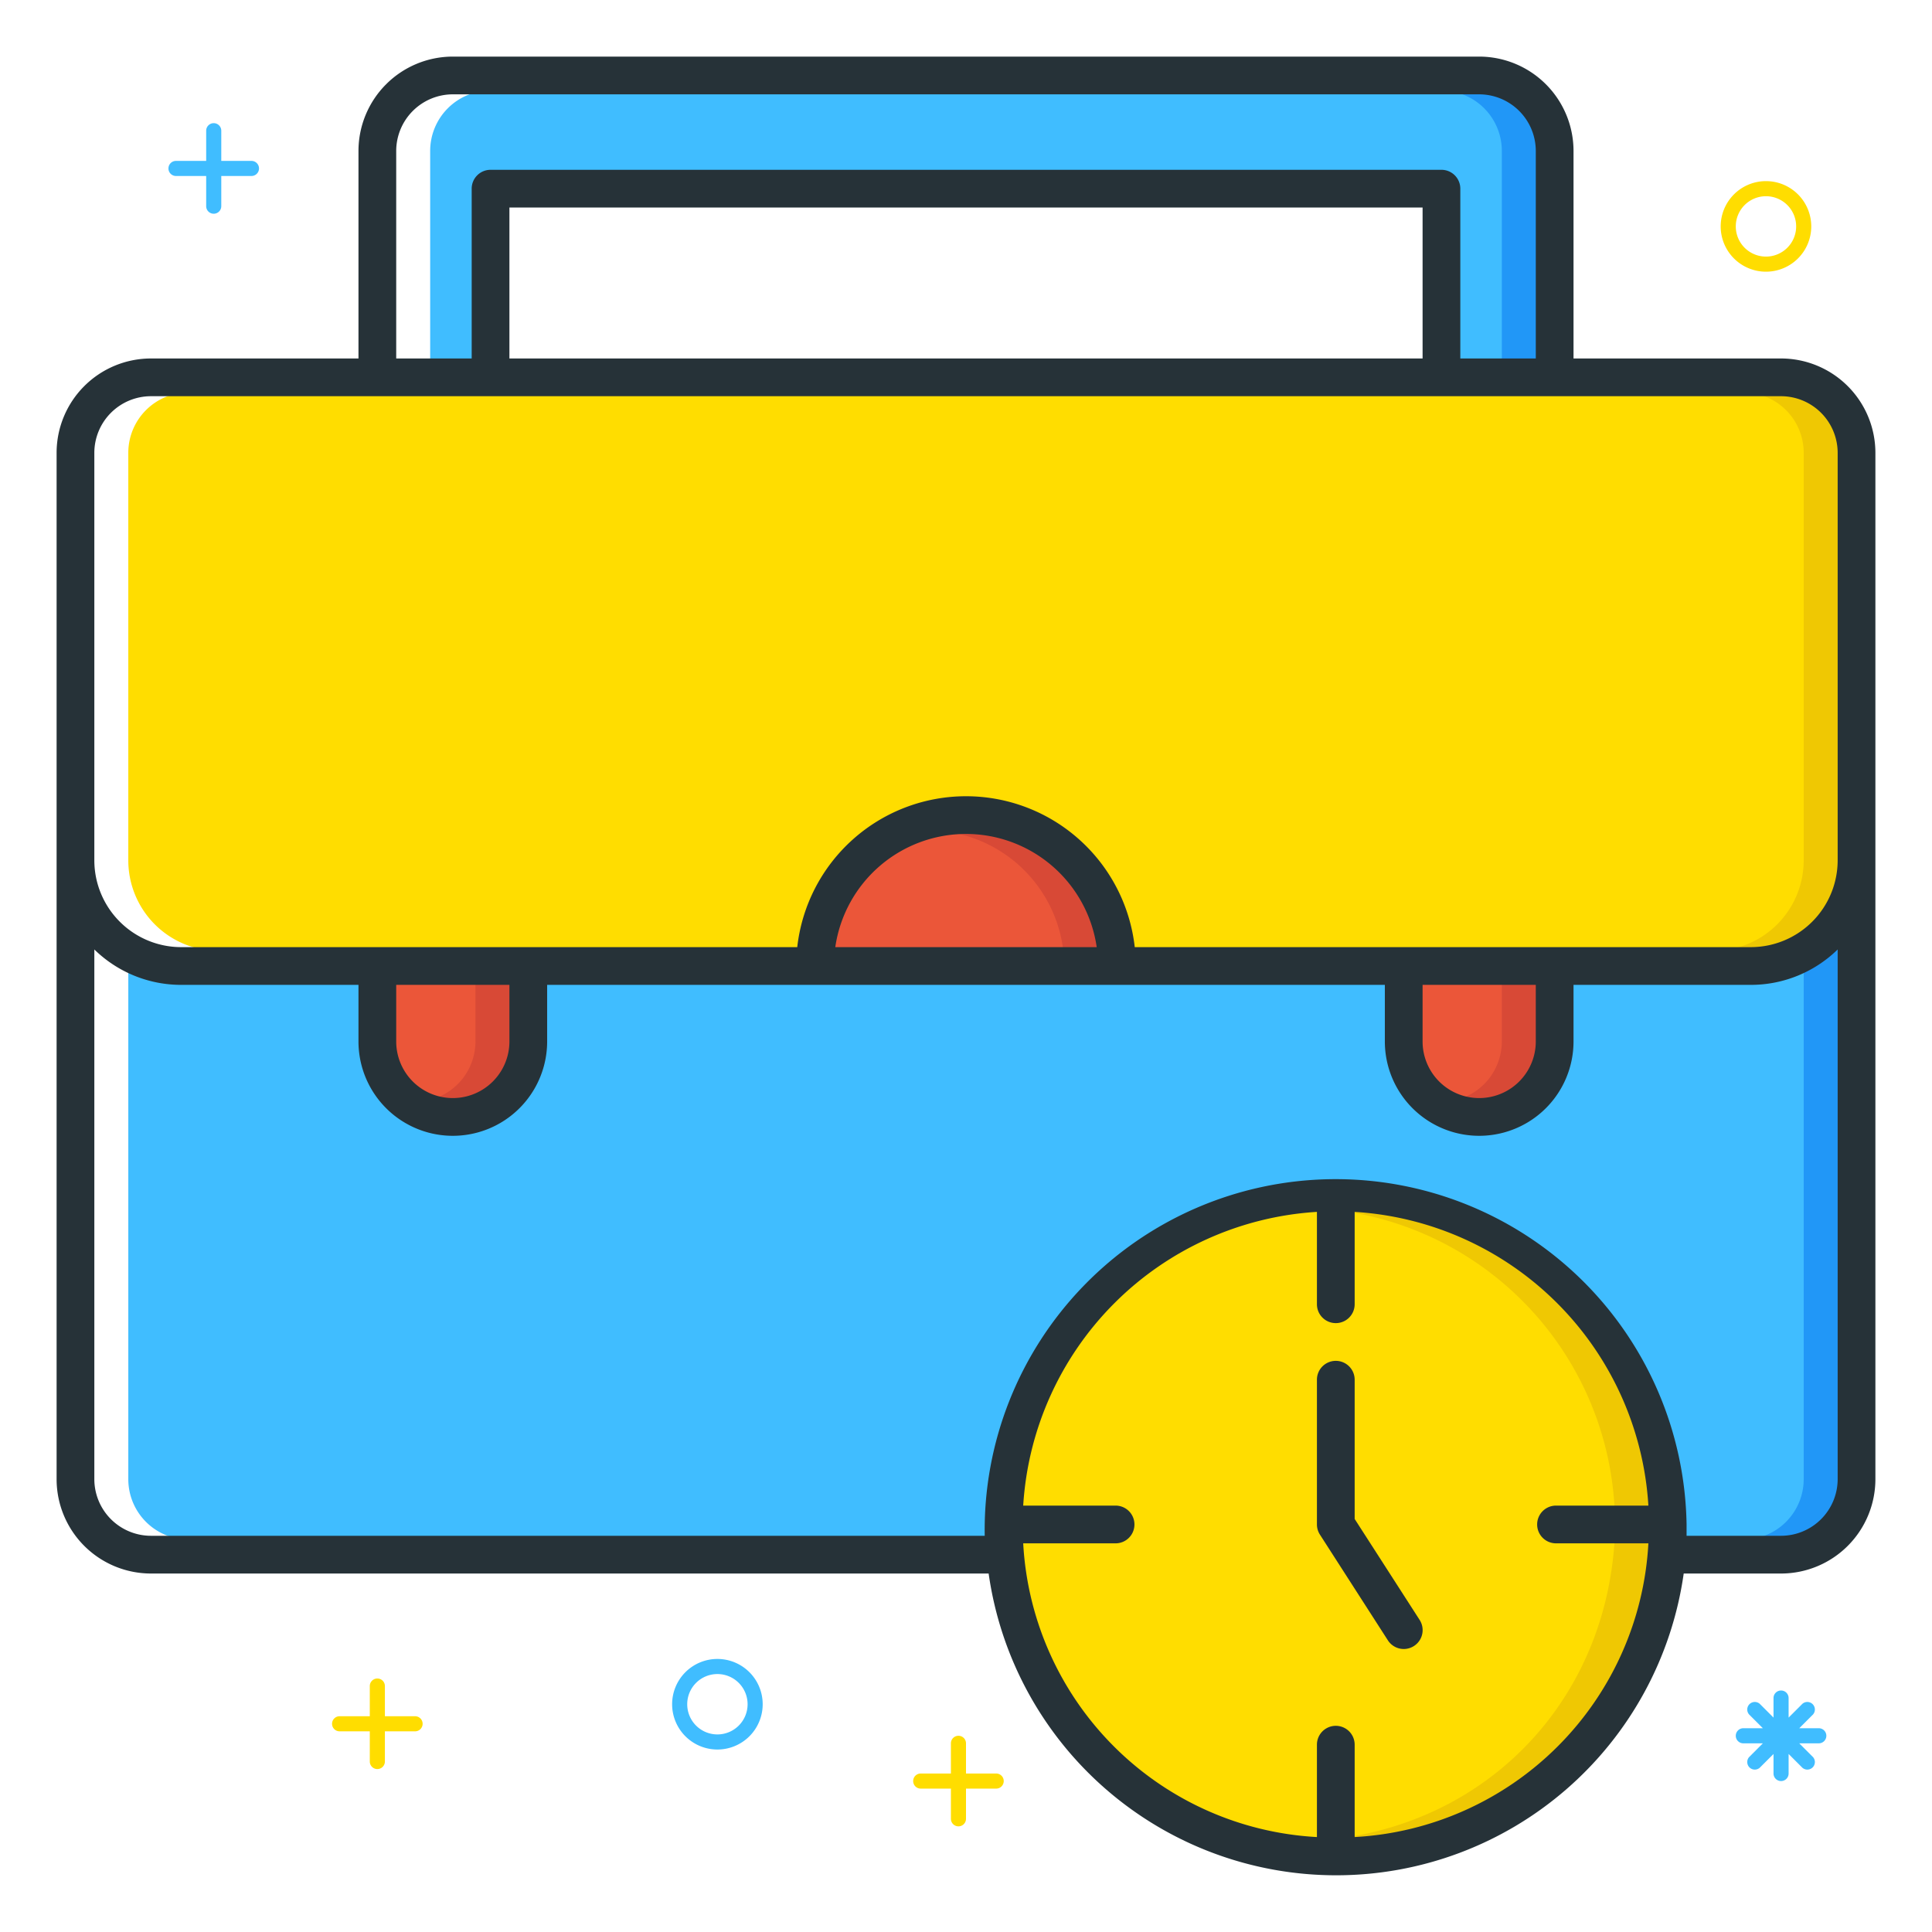 <svg id="Layer_1" data-name="Layer 1" xmlns="http://www.w3.org/2000/svg" viewBox="0 0 256 256"><defs><style>.cls-1{fill:#40bdff}.cls-2{fill:#fd0}.cls-3{fill:#efc803}.cls-4{fill:#eb5639}.cls-5{fill:#2197f7}.cls-6{fill:#d84936}.cls-7{fill:#263238}</style></defs><path class="cls-1" d="M63 25a2 2 0 0 1 2-2h126a2 2 0 0 1 2 2v23h11V20a8 8 0 0 0-8-8H65a8 8 0 0 0-8 8v28h6Z"/><path class="cls-2" d="M236 52H25a8 8 0 0 0-8 8v54a12 12 0 0 0 12 12h77.09v-.44a22 22 0 0 1 43.72 0v.44H232a12 12 0 0 0 12-12V60a8 8 0 0 0-8-8"/><path class="cls-3" d="M236 52h-5a8 8 0 0 1 8 8v54a12 12 0 0 1-12 12h5a12 12 0 0 0 12-12V60a8 8 0 0 0-8-8"/><path class="cls-4" d="M204 138v-8h-16v8a8 8 0 0 0 16 0m-76-28a18.09 18.09 0 0 0-17.82 15.43l-.08.57h35.8l-.08-.57A18.09 18.09 0 0 0 128 110"/><path class="cls-2" d="M174.47 160.08A42 42 0 0 0 135.05 200h12.77a2 2 0 0 1 0 4h-12.77c1.29 21.8 17.48 38.62 39.95 39.95v-12.77a2 2 0 0 1 4 0v12.77c22.39-1.32 38.65-18.07 39.95-39.95h-12.77a2 2 0 0 1 0-4h12.77a42 42 0 0 0-39.42-39.92H179v12.77a2 2 0 0 1-4 0v-12.8Zm13.21 54.84a2 2 0 0 1-.6 2.76 2 2 0 0 1-2.76-.6l-9-14A2 2 0 0 1 175 202v-19.18a2 2 0 1 1 4 0v18.59Z"/><path class="cls-1" d="M232 130h-24v8a12 12 0 0 1-24 0v-8H72v8a12 12 0 0 1-24 0v-8H29a15.9 15.9 0 0 1-11.15-4.55l-.85-.83V196a8 8 0 0 0 8 8h106v-.52a46 46 0 1 1 92-1.48v2h13a8 8 0 0 0 8-8v-71.38l-.85.83A15.9 15.9 0 0 1 232 130"/><path class="cls-5" d="M243.15 125.45a16.1 16.1 0 0 1-4.15 2.92V196a8 8 0 0 1-8 8h5a8 8 0 0 0 8-8v-71.38Z"/><path class="cls-4" d="M68 138v-8H52v8a8 8 0 0 0 16 0"/><path class="cls-5" d="M196 12h-5a8 8 0 0 1 8 8v28h5V20a8 8 0 0 0-8-8"/><path class="cls-6" d="M199 130v8a8 8 0 0 1-5.5 7.59A8 8 0 0 0 204 138v-8Zm-53.18-4.57A18.09 18.09 0 0 0 128 110a18 18 0 0 0-2.5.2 18.09 18.09 0 0 1 15.32 15.23l.08.57h5Z"/><path class="cls-3" d="M213.95 200h5a42 42 0 0 0-39.42-39.92H179v.55A42 42 0 0 1 213.95 200M179 243.37v.58c22.39-1.32 38.65-18.07 39.95-39.95h-5c-1.2 20.21-15.17 36-34.95 39.37"/><path class="cls-6" d="M63 130v8a8 8 0 0 1-5.5 7.59A8 8 0 0 0 68 138v-8Z"/><path class="cls-7" d="M236 47.5h-27.5V20A12.51 12.51 0 0 0 196 7.5H60A12.51 12.51 0 0 0 47.5 20v27.5H20A12.51 12.51 0 0 0 7.5 60v136A12.51 12.51 0 0 0 20 208.5h111a46.51 46.51 0 0 0 92.1 0h13a12.51 12.51 0 0 0 12.4-12.5V60A12.51 12.51 0 0 0 236 47.5M52.5 20a7.51 7.51 0 0 1 7.5-7.5h136a7.51 7.51 0 0 1 7.5 7.5v27.5h-10V25a2.5 2.5 0 0 0-2.5-2.5H65a2.5 2.5 0 0 0-2.5 2.5v22.5h-10Zm136 7.5v20h-121v-20Zm17.68 177h12.24a41.23 41.23 0 0 1-38.92 38.92v-12.24a2.5 2.5 0 0 0-5 0v12.24a41.23 41.23 0 0 1-38.92-38.92h12.24a2.5 2.5 0 0 0 0-5h-12.24a41.55 41.55 0 0 1 38.92-38.92v12.24a2.5 2.5 0 0 0 5 0v-12.24a41.55 41.55 0 0 1 38.92 38.92h-12.24a2.5 2.5 0 0 0 0 5m37.32-8.5a7.51 7.51 0 0 1-7.5 7.5h-12.52V202a46.5 46.5 0 1 0-93 1.5H20a7.51 7.51 0 0 1-7.5-7.5v-70.19A16.44 16.44 0 0 0 24 130.5h23.5v7.5a12.5 12.5 0 0 0 25 0v-7.5h111v7.5a12.5 12.5 0 0 0 25 0v-7.5H232a16.44 16.44 0 0 0 11.5-4.69Zm-191-58v-7.5h15v7.5a7.5 7.5 0 0 1-15 0m58.18-12.5a17.5 17.5 0 0 1 34.64 0ZM188.5 138v-7.5h15v7.5a7.5 7.5 0 0 1-15 0m55-24a11.51 11.51 0 0 1-11.5 11.5h-81.64a22.5 22.5 0 0 0-44.72 0H24A11.51 11.51 0 0 1 12.5 114V60a7.51 7.51 0 0 1 7.5-7.5h216a7.51 7.51 0 0 1 7.5 7.5Z"/><path class="cls-7" d="M179.5 201.27v-18.45a2.5 2.5 0 1 0-5 0V202a2.5 2.5 0 0 0 .4 1.35l9 14a2.5 2.5 0 1 0 4.21-2.7Z"/><path class="cls-2" d="M132 235h-4v-4a1 1 0 0 0-2 0v4h-4a1 1 0 1 0 0 2h4v4a1 1 0 0 0 2 0v-4h4a1 1 0 0 0 0-2m-77-7.59h-4v-4a1 1 0 0 0-2 0v4h-4a1 1 0 0 0 0 2h4v4a1 1 0 0 0 2 0v-4h4a1 1 0 0 0 0-2"/><path class="cls-1" d="M241 229h-2.59l1.83-1.83a1 1 0 0 0-1.41-1.41l-1.83 1.83V225a1 1 0 0 0-2 0v2.59l-1.83-1.83a1 1 0 0 0-1.41 1.41l1.83 1.83H231a1 1 0 0 0 0 2h2.59l-1.83 1.83a1 1 0 0 0 1.41 1.41l1.83-1.83V235a1 1 0 0 0 2 0v-2.59l1.83 1.83a1 1 0 0 0 1.41-1.41l-1.83-1.83H241a1 1 0 0 0 0-2M33.32 21.32h-4v-4a1 1 0 0 0-2 0v4h-4a1 1 0 0 0 0 2h4v4a1 1 0 1 0 2 0v-4h4a1 1 0 0 0 0-2m61.74 210.5a6 6 0 1 1 6-6 6 6 0 0 1-6 6m0-10a4 4 0 1 0 4 4 4 4 0 0 0-4-4"/><path class="cls-2" d="M234 36a6 6 0 1 1 6-6 6 6 0 0 1-6 6m0-10a4 4 0 1 0 4 4 4 4 0 0 0-4-4"/></svg>